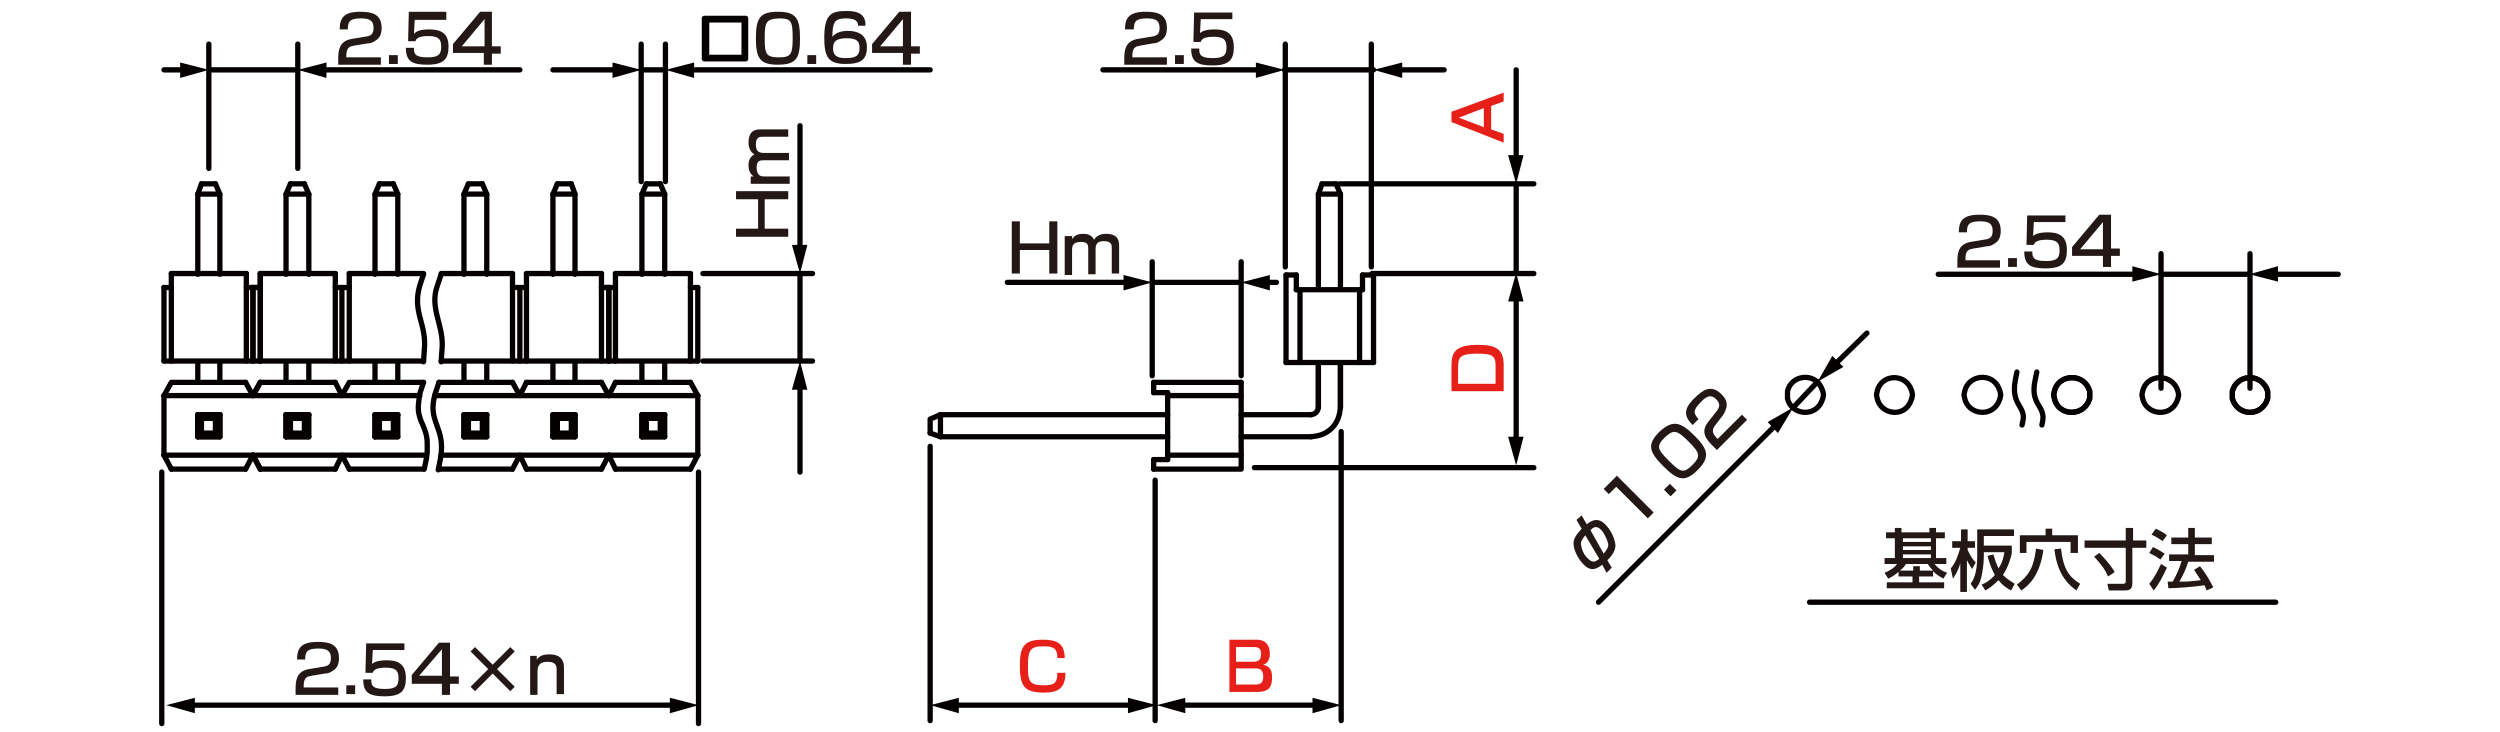 <?xml version="1.0" encoding="utf-8"?>
<!-- Generator: Adobe Illustrator 28.0.0, SVG Export Plug-In . SVG Version: 6.00 Build 0)  -->
<svg version="1.1" id="レイヤー_1" xmlns="http://www.w3.org/2000/svg" xmlns:xlink="http://www.w3.org/1999/xlink" x="0px"
	 y="0px" width="340px" height="99.6px" viewBox="0 0 340 99.6" style="enable-background:new 0 0 340 99.6;" xml:space="preserve">
<style type="text/css">
	.st0{fill:none;stroke:#040000;stroke-width:0.72;stroke-linecap:round;stroke-linejoin:round;stroke-miterlimit:10;}
	.st1{fill:#231815;}
	.st2{fill:none;stroke:#040000;stroke-width:0.72;stroke-linecap:round;stroke-linejoin:round;}
	.st3{fill:#040000;}
	.st4{fill:#E61F19;}
</style>
<g id="MH0519_4_">
	<line class="st0" x1="293.9" y1="37.3" x2="305.9" y2="37.3"/>
	<line class="st0" x1="306" y1="52.8" x2="306" y2="34.5"/>
	<line class="st0" x1="293.9" y1="52.8" x2="293.9" y2="34.5"/>
	<line class="st0" x1="247.2" y1="51.9" x2="243.9" y2="55.4"/>
	<line class="st0" x1="182.2" y1="25" x2="208.6" y2="25"/>
	<line class="st0" x1="186.6" y1="37.2" x2="208.6" y2="37.2"/>
	<line class="st0" x1="170.6" y1="63.6" x2="208.6" y2="63.6"/>
	<line class="st0" x1="28.4" y1="9.5" x2="40.5" y2="9.5"/>
	<line class="st0" x1="40.5" y1="22.9" x2="40.5" y2="6"/>
	<line class="st0" x1="28.4" y1="22.9" x2="28.4" y2="6"/>
	<line class="st0" x1="87.2" y1="9.5" x2="90.5" y2="9.5"/>
	<line class="st0" x1="90.5" y1="24.7" x2="90.5" y2="6"/>
	<line class="st0" x1="87.2" y1="24.7" x2="87.2" y2="6"/>
	<line class="st0" x1="174.7" y1="9.5" x2="186.8" y2="9.5"/>
	<line class="st0" x1="186.5" y1="6" x2="186.5" y2="36.3"/>
	<line class="st0" x1="174.8" y1="6" x2="174.8" y2="36.3"/>
	<line class="st0" x1="182.4" y1="58.7" x2="182.4" y2="98"/>
	<line class="st0" x1="157.1" y1="65.3" x2="157.1" y2="98"/>
	<line class="st0" x1="126.5" y1="60.7" x2="126.5" y2="98"/>
	<line class="st0" x1="95" y1="64.2" x2="95" y2="98.4"/>
	<line class="st0" x1="22" y1="64.2" x2="22" y2="98.4"/>
	<line class="st0" x1="246.1" y1="81.9" x2="309.5" y2="81.9"/>
	<path class="st0" d="M284.2,53.7v-0.5l-0.2-0.5c-1-2-4.1-1.7-4.6,0.5l-0.1,0.5l0.1,0.5c0.5,2.3,3.6,2.5,4.6,0.5l0.2-0.5V53.7z"/>
	<path class="st0" d="M260.1,53.7l-0.1-0.5l-0.2-0.5c-1-2-4-1.7-4.5,0.5l-0.1,0.5l0.1,0.5c0.5,2.2,3.6,2.6,4.5,0.5l0.2-0.5
		L260.1,53.7z"/>
	<path class="st0" d="M248,53.7l-0.1-0.5l-0.2-0.5c-1-2.1-4.1-1.7-4.6,0.5v0.5v0.5c0.5,2.2,3.6,2.6,4.6,0.5l0.2-0.5L248,53.7z"/>
	<path class="st0" d="M296.3,53.7l-0.1-0.5l-0.2-0.5c-1.1-2-4.1-1.7-4.6,0.5l-0.1,0.5l0.1,0.5c0.5,2.2,3.6,2.6,4.6,0.5l0.2-0.5
		L296.3,53.7z"/>
	<path class="st0" d="M284.2,53.7v-0.5l-0.2-0.5c-1-2-4.1-1.7-4.6,0.5l-0.1,0.5l0.1,0.5c0.5,2.3,3.6,2.5,4.6,0.5l0.2-0.5V53.7z"/>
	<path class="st0" d="M272.1,53.7l-0.1-0.5l-0.2-0.5c-1-2.1-4.1-1.7-4.6,0.5l-0.1,0.5l0.1,0.5c0.5,2.2,3.6,2.6,4.6,0.5l0.2-0.5
		L272.1,53.7z"/>
	<path class="st0" d="M308.4,53.7v-0.5l-0.2-0.5c-1.1-2-4-1.7-4.6,0.5v0.5v0.5c0.6,2.2,3.5,2.6,4.6,0.5l0.2-0.5V53.7z"/>
	<path class="st0" d="M308.4,53.7v-0.5l-0.2-0.5c-1.1-2-4-1.7-4.6,0.5v0.5v0.5c0.6,2.2,3.5,2.6,4.6,0.5l0.2-0.5V53.7z"/>
	<path class="st0" d="M274.3,50.6l-0.2,1c-0.7,3.6,1.5,3.6,1,5.7l-0.1,0.5"/>
	<path class="st0" d="M277,50.6l-0.2,1c-0.8,3.5,1.4,3.5,1,5.7l-0.1,0.5"/>
	<g>
		<line class="st0" x1="179.3" y1="49.6" x2="179.3" y2="55.4"/>
		<line class="st0" x1="174.9" y1="49.3" x2="186.8" y2="49.3"/>
		<line class="st0" x1="186.8" y1="49.3" x2="186.8" y2="37.4"/>
		<line class="st0" x1="174.9" y1="49.3" x2="174.9" y2="37.4"/>
		<line class="st0" x1="176.3" y1="39.4" x2="185.3" y2="39.4"/>
		<line class="st0" x1="174.9" y1="37.4" x2="176.3" y2="37.4"/>
		<line class="st0" x1="176.8" y1="39.4" x2="176.8" y2="49.3"/>
		<line class="st0" x1="182.3" y1="49.6" x2="182.3" y2="55.4"/>
		<line class="st0" x1="185.3" y1="37.4" x2="186.8" y2="37.4"/>
		<line class="st0" x1="184.9" y1="39.4" x2="184.9" y2="49.3"/>
		<polyline class="st0" points="179.3,26.4 182.3,26.4 181.7,25 		"/>
		<polyline class="st0" points="179.8,25 179.3,26.4 179.3,39.2 		"/>
		<line class="st0" x1="179.8" y1="25" x2="181.7" y2="25"/>
		<line class="st0" x1="182.3" y1="26.4" x2="182.3" y2="39.2"/>
		<polyline class="st0" points="127.9,56.4 127.9,59.4 126.5,58.9 		"/>
		<polyline class="st0" points="127.9,56.4 126.5,57 126.5,58.9 		"/>
		<line class="st0" x1="127.9" y1="56.4" x2="158.8" y2="56.4"/>
		<line class="st0" x1="168.8" y1="56.4" x2="178.3" y2="56.4"/>
		<line class="st0" x1="127.9" y1="59.4" x2="158.8" y2="59.4"/>
		<line class="st0" x1="168.8" y1="59.4" x2="178.3" y2="59.4"/>
		<polyline class="st0" points="178.3,56.4 178.7,56.3 179,56.1 179.2,55.8 179.3,55.4 		"/>
		<line class="st0" x1="176.3" y1="39.4" x2="176.3" y2="37.4"/>
		<line class="st0" x1="185.3" y1="39.4" x2="185.3" y2="37.4"/>
		<path class="st0" d="M178.3,59.4l0.7-0.1c1.7-0.3,2.9-1.5,3.2-3.2l0.1-0.7"/>
		<line class="st0" x1="182.3" y1="55.4" x2="182.3" y2="49.4"/>
		<line class="st0" x1="179.3" y1="55.4" x2="179.3" y2="49.4"/>
		<polyline class="st0" points="168.8,52 168.8,63.8 156.9,63.8 		"/>
		<line class="st0" x1="168.8" y1="52" x2="156.9" y2="52"/>
		<line class="st0" x1="158.8" y1="53.4" x2="158.8" y2="62.5"/>
		<line class="st0" x1="156.9" y1="52" x2="156.9" y2="53.4"/>
		<line class="st0" x1="158.8" y1="53.8" x2="168.8" y2="53.8"/>
		<line class="st0" x1="156.9" y1="62.5" x2="156.9" y2="63.8"/>
		<line class="st0" x1="158.8" y1="61.9" x2="168.8" y2="61.9"/>
		<line class="st0" x1="158.8" y1="53.4" x2="156.9" y2="53.4"/>
		<line class="st0" x1="158.8" y1="62.5" x2="156.9" y2="62.5"/>
	</g>
	<g>
		<g>
			<line class="st0" x1="35.4" y1="39.1" x2="34.4" y2="39.1"/>
			<line class="st0" x1="47.5" y1="37.2" x2="57.6" y2="37.2"/>
			<line class="st0" x1="47.5" y1="39.1" x2="45.6" y2="39.1"/>
			<polyline class="st0" points="39.5,25 38.9,26.4 42,26.4 			"/>
			<line class="st0" x1="35.4" y1="49.1" x2="35.4" y2="37.2"/>
			<line class="st0" x1="34.4" y1="49.1" x2="34.4" y2="39.1"/>
			<line class="st0" x1="38.9" y1="26.4" x2="38.9" y2="37.3"/>
			<line class="st0" x1="47.5" y1="49.1" x2="47.5" y2="37.2"/>
			<line class="st0" x1="46.5" y1="49.1" x2="46.5" y2="39.1"/>
			<line class="st0" x1="45.6" y1="49.1" x2="45.6" y2="37.2"/>
			<polyline class="st0" points="53.5,25 54.1,26.4 54.1,37.3 			"/>
			<line class="st0" x1="51.6" y1="25" x2="53.5" y2="25"/>
			<polyline class="st0" points="51,37.3 51,26.4 54.1,26.4 			"/>
			<line class="st0" x1="51.6" y1="25" x2="51" y2="26.4"/>
			<line class="st0" x1="39.5" y1="25" x2="41.4" y2="25"/>
			<polyline class="st0" points="42,37.3 42,26.4 41.4,25 			"/>
			<line class="st0" x1="22.3" y1="49.1" x2="57.6" y2="49.1"/>
			<line class="st0" x1="35.4" y1="37.2" x2="45.6" y2="37.2"/>
			<line class="st0" x1="23.3" y1="37.2" x2="33.5" y2="37.2"/>
			<line class="st0" x1="23.3" y1="39.1" x2="22.3" y2="39.1"/>
			<line class="st0" x1="35.4" y1="39.1" x2="33.5" y2="39.1"/>
			<line class="st0" x1="34.4" y1="49.1" x2="34.4" y2="39.1"/>
			<line class="st0" x1="35.4" y1="49.1" x2="35.4" y2="37.2"/>
			<line class="st0" x1="33.5" y1="49.1" x2="33.5" y2="37.2"/>
			<line class="st0" x1="23.3" y1="49.1" x2="23.3" y2="37.2"/>
			<line class="st0" x1="22.3" y1="49.1" x2="22.3" y2="39.1"/>
			<polyline class="st0" points="29.3,25 29.9,26.4 29.9,37.3 			"/>
			<line class="st0" x1="27.4" y1="25" x2="29.3" y2="25"/>
			<polyline class="st0" points="26.9,37.3 26.9,26.4 29.9,26.4 			"/>
			<line class="st0" x1="27.4" y1="25" x2="26.9" y2="26.4"/>
			<path class="st0" d="M57.6,37.3l-0.5,1.5c-1.1,3.7,1,5.2,0.6,8.9l-0.1,1.5"/>
			<line class="st0" x1="54.1" y1="49.2" x2="54.1" y2="52"/>
			<line class="st0" x1="51" y1="49.2" x2="51" y2="52"/>
			<line class="st0" x1="42" y1="49.2" x2="42" y2="52"/>
			<line class="st0" x1="38.9" y1="49.2" x2="38.9" y2="52"/>
			<line class="st0" x1="29.9" y1="49.2" x2="29.9" y2="52"/>
			<line class="st0" x1="26.9" y1="49.2" x2="26.9" y2="52"/>
			<line class="st0" x1="35.4" y1="63.8" x2="45.6" y2="63.8"/>
			<line class="st0" x1="35.4" y1="52" x2="45.6" y2="52"/>
			<line class="st0" x1="38.9" y1="59.4" x2="42" y2="59.4"/>
			<line class="st0" x1="38.9" y1="56.4" x2="42" y2="56.4"/>
			<line class="st0" x1="39.5" y1="58.9" x2="38.9" y2="59.4"/>
			<line class="st0" x1="38.9" y1="56.4" x2="39.5" y2="56.9"/>
			<line class="st0" x1="34.4" y1="61.9" x2="35.4" y2="63.8"/>
			<line class="st0" x1="35.4" y1="52" x2="34.4" y2="53.8"/>
			<line class="st0" x1="38.9" y1="56.4" x2="38.9" y2="59.4"/>
			<line class="st0" x1="53.5" y1="56.9" x2="54.1" y2="56.4"/>
			<polyline class="st0" points="53.5,58.9 54.1,59.4 54.1,56.4 			"/>
			<polyline class="st0" points="53.5,58.9 53.5,56.9 51.6,56.9 			"/>
			<polyline class="st0" points="53.5,58.9 51.6,58.9 51.6,56.9 			"/>
			<polyline class="st0" points="51,59.4 51,56.4 51.6,56.9 			"/>
			<line class="st0" x1="51.6" y1="58.9" x2="51" y2="59.4"/>
			<line class="st0" x1="51" y1="56.4" x2="54.1" y2="56.4"/>
			<line class="st0" x1="51" y1="59.4" x2="54.1" y2="59.4"/>
			<line class="st0" x1="47.5" y1="63.8" x2="57.6" y2="63.8"/>
			<polyline class="st0" points="57.6,52 47.5,52 46.5,53.8 45.6,52 			"/>
			<polyline class="st0" points="47.5,63.8 46.5,61.9 45.6,63.8 			"/>
			<polyline class="st0" points="39.5,56.9 39.5,58.9 41.4,58.9 			"/>
			<polyline class="st0" points="39.5,56.9 41.4,56.9 41.4,58.9 			"/>
			<polyline class="st0" points="42,56.4 42,59.4 41.4,58.9 			"/>
			<line class="st0" x1="41.4" y1="56.9" x2="42" y2="56.4"/>
			<line class="st0" x1="34.4" y1="61.9" x2="35.4" y2="63.8"/>
			<line class="st0" x1="34.4" y1="53.8" x2="35.4" y2="52"/>
			<line class="st0" x1="22.3" y1="53.8" x2="22.3" y2="61.9"/>
			<line class="st0" x1="29.3" y1="56.9" x2="29.9" y2="56.4"/>
			<polyline class="st0" points="29.3,58.9 29.9,59.4 29.9,56.4 			"/>
			<polyline class="st0" points="29.3,58.9 29.3,56.9 27.4,56.9 			"/>
			<polyline class="st0" points="29.3,58.9 27.4,58.9 27.4,56.9 			"/>
			<polyline class="st0" points="26.9,59.4 26.9,56.4 27.4,56.9 			"/>
			<line class="st0" x1="27.4" y1="58.9" x2="26.9" y2="59.4"/>
			<line class="st0" x1="26.9" y1="56.4" x2="29.9" y2="56.4"/>
			<line class="st0" x1="26.9" y1="59.4" x2="29.9" y2="59.4"/>
			<line class="st0" x1="23.3" y1="63.8" x2="33.4" y2="63.8"/>
			<polyline class="st0" points="33.4,52 23.3,52 22.3,53.8 			"/>
			<line class="st0" x1="23.3" y1="63.8" x2="22.3" y2="61.9"/>
			<line class="st0" x1="33.4" y1="63.8" x2="34.4" y2="61.9"/>
			<line class="st0" x1="33.4" y1="52" x2="34.4" y2="53.8"/>
			<path class="st0" d="M57.6,52l-0.5,1.5L57,54.2c-0.1,0.8-0.2,1.4,0,2.2l0.2,0.7l0.3,0.7c0.7,1.6,0.6,2.1,0.6,3.7L58,62.3
				l-0.3,1.5"/>
			<line class="st0" x1="22.3" y1="53.8" x2="57.1" y2="53.8"/>
			<line class="st0" x1="22.3" y1="61.9" x2="57.9" y2="61.9"/>
		</g>
		<g>
			<line class="st0" x1="60" y1="37.2" x2="69.7" y2="37.2"/>
			<line class="st0" x1="71.6" y1="37.2" x2="81.8" y2="37.2"/>
			<line class="st0" x1="71.6" y1="39.1" x2="69.7" y2="39.1"/>
			<line class="st0" x1="82.8" y1="39.1" x2="81.8" y2="39.1"/>
			<line class="st0" x1="81.8" y1="49.1" x2="81.8" y2="37.2"/>
			<line class="st0" x1="82.8" y1="49.1" x2="82.8" y2="39.1"/>
			<line class="st0" x1="69.7" y1="49.1" x2="69.7" y2="37.2"/>
			<line class="st0" x1="70.7" y1="49.1" x2="70.7" y2="39.1"/>
			<line class="st0" x1="71.6" y1="49.1" x2="71.6" y2="37.2"/>
			<polyline class="st0" points="77.7,25 78.2,26.4 78.2,37.3 			"/>
			<line class="st0" x1="75.8" y1="25" x2="77.7" y2="25"/>
			<polyline class="st0" points="75.2,37.3 75.2,26.4 78.2,26.4 			"/>
			<line class="st0" x1="75.8" y1="25" x2="75.2" y2="26.4"/>
			<polyline class="st0" points="65.6,25 66.2,26.4 66.2,37.3 			"/>
			<line class="st0" x1="63.7" y1="25" x2="65.6" y2="25"/>
			<polyline class="st0" points="63.1,37.3 63.1,26.4 66.2,26.4 			"/>
			<line class="st0" x1="63.7" y1="25" x2="63.1" y2="26.4"/>
			<line class="st0" x1="83.7" y1="37.2" x2="93.9" y2="37.2"/>
			<line class="st0" x1="83.7" y1="39.1" x2="81.8" y2="39.1"/>
			<line class="st0" x1="94.9" y1="39.1" x2="93.9" y2="39.1"/>
			<line class="st0" x1="93.9" y1="49.1" x2="93.9" y2="37.2"/>
			<line class="st0" x1="94.9" y1="49.1" x2="94.9" y2="39.1"/>
			<line class="st0" x1="82.8" y1="49.1" x2="82.8" y2="39.1"/>
			<line class="st0" x1="83.7" y1="49.1" x2="83.7" y2="37.2"/>
			<polyline class="st0" points="89.8,25 90.4,26.4 90.4,37.3 			"/>
			<line class="st0" x1="87.9" y1="25" x2="89.8" y2="25"/>
			<polyline class="st0" points="87.3,37.3 87.3,26.4 90.4,26.4 			"/>
			<line class="st0" x1="87.9" y1="25" x2="87.3" y2="26.4"/>
			<path class="st0" d="M60,37.3l-0.5,1.5c-1.2,3.2,1,5.5,0.6,8.9L60,49.2"/>
			<line class="st0" x1="60" y1="49.1" x2="94.9" y2="49.1"/>
			<line class="st0" x1="90.4" y1="49.2" x2="90.4" y2="52"/>
			<line class="st0" x1="87.3" y1="49.2" x2="87.3" y2="52"/>
			<line class="st0" x1="78.2" y1="49.2" x2="78.2" y2="52"/>
			<line class="st0" x1="75.2" y1="49.2" x2="75.2" y2="52"/>
			<line class="st0" x1="66.2" y1="49.2" x2="66.2" y2="52"/>
			<line class="st0" x1="63.1" y1="49.2" x2="63.1" y2="52"/>
			<line class="st0" x1="59.7" y1="63.8" x2="69.7" y2="63.8"/>
			<line class="st0" x1="59.7" y1="52" x2="69.7" y2="52"/>
			<line class="st0" x1="75.2" y1="59.4" x2="78.2" y2="59.4"/>
			<line class="st0" x1="75.2" y1="56.4" x2="78.2" y2="56.4"/>
			<line class="st0" x1="75.8" y1="58.9" x2="75.2" y2="59.4"/>
			<polyline class="st0" points="75.8,56.9 75.2,56.4 75.2,59.4 			"/>
			<line class="st0" x1="81.8" y1="52" x2="82.8" y2="53.8"/>
			<line class="st0" x1="81.8" y1="63.8" x2="82.8" y2="61.9"/>
			<polyline class="st0" points="75.8,56.9 75.8,58.9 77.7,58.9 			"/>
			<polyline class="st0" points="75.8,56.9 77.7,56.9 77.7,58.9 			"/>
			<polyline class="st0" points="78.2,56.4 78.2,59.4 77.7,58.9 			"/>
			<line class="st0" x1="77.7" y1="56.9" x2="78.2" y2="56.4"/>
			<line class="st0" x1="71.6" y1="63.8" x2="81.8" y2="63.8"/>
			<line class="st0" x1="71.6" y1="52" x2="81.8" y2="52"/>
			<line class="st0" x1="63.1" y1="59.4" x2="66.2" y2="59.4"/>
			<line class="st0" x1="63.1" y1="56.4" x2="66.2" y2="56.4"/>
			<line class="st0" x1="63.7" y1="58.9" x2="63.1" y2="59.4"/>
			<polyline class="st0" points="63.7,56.9 63.1,56.4 63.1,59.4 			"/>
			<polyline class="st0" points="71.6,52 70.7,53.8 69.7,52 			"/>
			<polyline class="st0" points="71.6,63.8 70.7,61.9 69.7,63.8 			"/>
			<polyline class="st0" points="63.7,56.9 63.7,58.9 65.6,58.9 			"/>
			<polyline class="st0" points="63.7,56.9 65.6,56.9 65.6,58.9 			"/>
			<polyline class="st0" points="66.2,56.4 66.2,59.4 65.6,58.9 			"/>
			<line class="st0" x1="65.6" y1="56.9" x2="66.2" y2="56.4"/>
			<line class="st0" x1="83.7" y1="63.8" x2="93.9" y2="63.8"/>
			<line class="st0" x1="83.7" y1="52" x2="93.9" y2="52"/>
			<line class="st0" x1="82.8" y1="61.9" x2="83.7" y2="63.8"/>
			<line class="st0" x1="82.8" y1="53.8" x2="83.7" y2="52"/>
			<path class="st0" d="M94.9,61.9"/>
			<line class="st0" x1="87.3" y1="59.4" x2="90.4" y2="59.4"/>
			<line class="st0" x1="87.3" y1="56.4" x2="90.4" y2="56.4"/>
			<line class="st0" x1="87.9" y1="58.9" x2="87.3" y2="59.4"/>
			<polyline class="st0" points="87.9,56.9 87.3,56.4 87.3,59.4 			"/>
			<line class="st0" x1="94.9" y1="53.8" x2="93.9" y2="52"/>
			<line class="st0" x1="94.9" y1="61.9" x2="93.9" y2="63.8"/>
			<polyline class="st0" points="87.9,56.9 87.9,58.9 89.8,58.9 			"/>
			<polyline class="st0" points="87.9,56.9 89.8,56.9 89.8,58.9 			"/>
			<polyline class="st0" points="90.4,56.4 90.4,59.4 89.8,58.9 			"/>
			<line class="st0" x1="89.8" y1="56.9" x2="90.4" y2="56.4"/>
			<line class="st0" x1="94.9" y1="53.8" x2="94.9" y2="61.9"/>
			<path class="st0" d="M59.7,52l-0.5,1.5c-1.2,4,1.5,4.5,0.7,8.9l-0.3,1.5"/>
			<line class="st0" x1="59.1" y1="53.8" x2="94.9" y2="53.8"/>
			<line class="st0" x1="60" y1="61.9" x2="94.9" y2="61.9"/>
		</g>
		<rect x="26.9" y="56.4" class="st0" width="3" height="3"/>
		<rect x="38.9" y="56.4" class="st0" width="3" height="3"/>
		<rect x="51" y="56.4" class="st0" width="3" height="3"/>
		<rect x="63.1" y="56.4" class="st0" width="3" height="3"/>
		<rect x="75.2" y="56.4" class="st0" width="3" height="3"/>
		<rect x="87.3" y="56.4" class="st0" width="3" height="3"/>
	</g>
	<g>
		<path class="st1" d="M258.3,77.7c-0.7,0.6-1.1,0.8-1.5,1l-0.5-0.8c0.5-0.2,1.3-0.6,1.7-1.2h-1.7v-0.8h1.4v-2.7h-1.2v-0.8h1.2v-0.6
			h0.9v0.6h3.8v-0.6h0.9v0.6h1.2v0.8h-1.2v2.7h1.4v0.8h-1.6c0.5,0.6,0.9,0.9,1.7,1.2l-0.5,0.8c-0.5-0.3-0.9-0.5-1.4-1v0.7H261v0.8
			h3.4V80h-7.8v-0.8h3.5v-0.8h-1.9v-0.7H258.3z M260.2,77.6V77h0.9v0.6h1.8c-0.4-0.4-0.6-0.7-0.7-0.9h-3c-0.1,0.2-0.3,0.5-0.8,0.9
			H260.2z M258.8,73.2v0.5h3.8v-0.5H258.8z M258.8,74.3v0.5h3.8v-0.5H258.8z M258.8,75.4v0.5h3.8v-0.5H258.8z"/>
		<path class="st1" d="M265.3,77.3c0.7-0.8,1-1.8,1.3-2.8h-1.1v-0.9h1.2V72h0.9v1.6h1v0.9h-1v0.3c0.2,0.4,0.5,1.1,1.1,1.7l-0.5,0.9
			c-0.2-0.3-0.4-0.7-0.7-1.2v4.3h-0.9v-3.9c-0.3,1.1-0.8,1.8-1,2.1L265.3,77.3z M273.6,75.3c-0.1,0.4-0.4,1.7-1.2,2.9
			c0.6,0.6,1.3,1,1.6,1.2l-0.5,0.9c-0.4-0.2-1.1-0.6-1.7-1.4c-0.8,0.8-1.4,1.2-1.8,1.4l-0.5-0.8c0.3-0.1,1-0.4,1.8-1.3
			c-0.4-0.7-0.7-1.5-1-2.6l0.8-0.2c0.2,0.7,0.4,1.3,0.7,1.9c0.6-0.9,0.7-1.7,0.8-2.2h-2.8v0.6c0,1.1-0.2,2.1-0.3,2.6
			c-0.2,1-0.5,1.4-0.9,1.9l-0.6-0.8c0.3-0.4,0.9-1.3,0.9-3.7V72h5v0.9h-4.1v1.3h3.8L273.6,75.3L273.6,75.3z"/>
		<path class="st1" d="M277.9,74.8c-0.5,3.6-2.1,4.9-3,5.5l-0.6-0.8c1.6-1.2,2.3-2.3,2.6-4.9L277.9,74.8z M274.7,72.8h3.5v-0.9h0.9
			v0.9h3.5v2.4h-1v-1.5h-6v1.5h-0.9V72.8z M282.4,80.3c-2.2-1.5-2.8-3.8-3-5.6l0.9-0.1c0.3,2.7,1,3.8,2.6,4.8L282.4,80.3z"/>
		<path class="st1" d="M283.5,73.5h5.6v-1.7h1v1.7h1.8v1H290v4.9c0,0.9-0.7,0.9-1,0.9h-2.2l-0.2-0.9h2.1c0.4,0,0.4-0.2,0.4-0.4v-4.5
			h-5.6L283.5,73.5L283.5,73.5z M285.5,75.2c0.3,0.3,1.4,1.4,2.1,2.6l-0.9,0.6c-0.5-1.1-1-1.7-1.9-2.7L285.5,75.2z"/>
		<path class="st1" d="M294.7,77.2c-0.4,0.9-1.1,2.3-1.8,3.1l-0.6-0.9c0.4-0.5,0.8-1,1.6-2.7L294.7,77.2z M292.8,74.4
			c0.7,0.3,1.1,0.6,1.6,0.9l-0.6,0.8c-0.5-0.4-0.9-0.6-1.5-0.9L292.8,74.4z M293.2,71.9c0.4,0.2,1.2,0.6,1.5,0.9l-0.6,0.8
			c-0.4-0.3-0.5-0.4-1.5-0.9L293.2,71.9z M297.6,76.4c-0.3,1-0.7,1.8-1.2,2.7c1,0,1.4,0,2.9-0.2c-0.4-0.6-0.7-1.1-0.9-1.4l0.8-0.5
			c0.8,1,1.5,2.2,1.8,2.9l-0.9,0.4c-0.1-0.3-0.2-0.5-0.3-0.7c-1.3,0.2-3.9,0.4-4.9,0.4l-0.1-0.9c0.1,0,0.6,0,0.7,0
			c0.6-1.1,0.9-1.8,1.2-2.8H295v-0.9h2.6V74h-2.3v-0.9h2.3v-1.3h0.9v1.3h2.3V74h-2.3v1.5h2.6v0.9H297.6z"/>
	</g>
	<g>
		<g>
			<path class="st0" d="M101.4,2.5V8h-5.6V2.5H101.4z M96.1,2.7v5.1h5.1V2.7H96.1z"/>
		</g>
	</g>
	<g>
		<line class="st2" x1="25.8" y1="95.9" x2="91.8" y2="95.9"/>
		<g>
			<polygon class="st3" points="26.5,97 22.6,95.9 26.5,94.9 			"/>
		</g>
		<g>
			<polygon class="st3" points="91.1,97 95,95.9 91.1,94.9 			"/>
		</g>
	</g>
	<g>
		<line class="st2" x1="25.2" y1="9.5" x2="22.3" y2="9.5"/>
		<g>
			<polygon class="st3" points="24.5,8.5 28.4,9.5 24.5,10.6 			"/>
		</g>
	</g>
	<g>
		<line class="st2" x1="43.7" y1="9.5" x2="70.7" y2="9.5"/>
		<g>
			<polygon class="st3" points="44.4,10.6 40.5,9.5 44.4,8.5 			"/>
		</g>
	</g>
	<g>
		<line class="st2" x1="93.7" y1="9.5" x2="126.5" y2="9.5"/>
		<g>
			<polygon class="st3" points="94.4,10.6 90.5,9.5 94.4,8.5 			"/>
		</g>
	</g>
	<g>
		<line class="st2" x1="84" y1="9.5" x2="75.2" y2="9.5"/>
		<g>
			<polygon class="st3" points="83.3,8.5 87.2,9.5 83.3,10.6 			"/>
		</g>
	</g>
	<g>
		<path class="st1" d="M100.1,31.1h3v-4h-3V26h7.1v1.1H104v4h3.2v1.1h-7.1V31.1z"/>
		<path class="st1" d="M101.9,24h0.6c-0.4-0.3-0.7-0.7-0.7-1.5c0-0.3,0-1.1,0.8-1.5c-0.7-0.4-0.8-1.2-0.8-1.6c0-1.7,1-1.8,1.6-1.8
			h3.8v1h-3.5c-0.3,0-0.9,0-0.9,1c0,0.8,0.2,1.2,1.1,1.2h3.4v1h-3.4c-0.5,0-1,0-1,1c0,1.2,0.7,1.2,1.1,1.2h3.4v1h-5.3v-1H101.9z"/>
	</g>
	<line class="st0" x1="95.6" y1="37.2" x2="110.5" y2="37.2"/>
	<line class="st0" x1="95.6" y1="49.1" x2="110.5" y2="49.1"/>
	<line class="st0" x1="108.8" y1="37.2" x2="108.8" y2="49.1"/>
	<g>
		<line class="st2" x1="108.8" y1="34" x2="108.8" y2="17.1"/>
		<g>
			<polygon class="st3" points="109.8,33.3 108.8,37.2 107.7,33.3 			"/>
		</g>
	</g>
	<g>
		<line class="st2" x1="108.8" y1="52.3" x2="108.8" y2="64.2"/>
		<g>
			<polygon class="st3" points="107.7,53 108.8,49.1 109.8,53 			"/>
		</g>
	</g>
	<line class="st0" x1="168.8" y1="51.1" x2="168.8" y2="35.6"/>
	<line class="st0" x1="156.7" y1="51.1" x2="156.7" y2="35.6"/>
	<line class="st0" x1="168.8" y1="38.4" x2="156.7" y2="38.4"/>
	<g>
		<line class="st2" x1="153.5" y1="38.4" x2="137" y2="38.4"/>
		<g>
			<polygon class="st3" points="152.8,37.4 156.7,38.4 152.8,39.5 			"/>
		</g>
	</g>
	<g>
		<line class="st2" x1="172" y1="38.4" x2="173.6" y2="38.4"/>
		<g>
			<polygon class="st3" points="172.7,39.5 168.8,38.4 172.7,37.4 			"/>
		</g>
	</g>
	<g>
		<path class="st1" d="M138.7,30.1v3h4v-3h1.1v7.1h-1.1V34h-4v3.2h-1.1v-7.1H138.7z"/>
		<path class="st1" d="M145.8,31.9v0.6c0.3-0.4,0.7-0.7,1.5-0.7c0.3,0,1.1,0,1.5,0.8c0.4-0.7,1.2-0.8,1.6-0.8c1.7,0,1.8,1,1.8,1.6
			v3.8h-1v-3.5c0-0.3,0-0.9-1-0.9c-0.8,0-1.2,0.2-1.2,1.1v3.4h-1v-3.4c0-0.5,0-1-1-1c-1.2,0-1.2,0.7-1.2,1.1v3.4h-1v-5.3h1V31.9z"/>
	</g>
	<g>
		<path class="st4" d="M143.8,89.4c0-1.4-0.8-1.5-1.9-1.5c-1.8,0-2.1,0.5-2.1,2.8c0,1.9,0.2,2.5,2.1,2.5c1.4,0,1.9-0.2,1.9-1.7h1.1
			c0,2-0.9,2.7-2.9,2.7c-2.6,0-3.3-0.8-3.3-3.6c0-2.6,0.5-3.6,3.1-3.6c1.8,0,3,0.4,3,2.5h-1V89.4z"/>
	</g>
	<g>
		<line class="st2" x1="129.7" y1="95.9" x2="154.1" y2="95.9"/>
		<g>
			<polygon class="st3" points="130.4,97 126.5,95.9 130.4,94.9 			"/>
		</g>
		<g>
			<polygon class="st3" points="153.4,97 157.3,95.9 153.4,94.9 			"/>
		</g>
	</g>
	<g>
		<path class="st4" d="M170.9,87c1.5,0,1.8,1.1,1.8,1.9c0,0.6-0.2,1.3-0.9,1.5c0.7,0.2,1.2,0.5,1.2,1.7s-0.3,2-2,2h-3.8V87H170.9z
			 M168.1,87.9V90h2.3c1,0,1.1-0.5,1.1-1.1c0-0.8-0.4-0.9-1.1-0.9h-2.3V87.9z M168.1,90.9v2.2h2.6c0.7,0,1.1-0.2,1.1-1.1
			c0-1.1-0.7-1.1-1.2-1.1H168.1z"/>
	</g>
	<g>
		<line class="st2" x1="160.5" y1="95.9" x2="179.2" y2="95.9"/>
		<g>
			<polygon class="st3" points="161.2,97 157.3,95.9 161.2,94.9 			"/>
		</g>
		<g>
			<polygon class="st3" points="178.5,97 182.4,95.9 178.5,94.9 			"/>
		</g>
	</g>
	<g>
		<line class="st2" x1="171.5" y1="9.5" x2="150" y2="9.5"/>
		<g>
			<polygon class="st3" points="170.8,8.5 174.7,9.5 170.8,10.6 			"/>
		</g>
	</g>
	<g>
		<line class="st2" x1="190" y1="9.5" x2="196.4" y2="9.5"/>
		<g>
			<polygon class="st3" points="190.7,10.6 186.8,9.5 190.7,8.5 			"/>
		</g>
	</g>
	<g>
		<path class="st4" d="M204.5,12.6v1.2l-1.7,0.6v3.2l1.7,0.6v1.2l-7.1-2.8v-1.4L204.5,12.6z M201.8,17.3v-2.6l-3.4,1.3L201.8,17.3z"
			/>
	</g>
	<g>
		<path class="st4" d="M197.4,49.8c0-1.8,0.4-2.9,3.6-2.9c2.3,0,3.5,0.5,3.5,2.7v3.6h-7.1V49.8z M198.3,52.2h5.1v-2.4
			c0-1.5-0.5-1.7-2.6-1.7c-2.2,0-2.5,0.5-2.5,1.8V52.2z"/>
	</g>
	<line class="st0" x1="206.2" y1="25" x2="206.2" y2="37.1"/>
	<g>
		<line class="st2" x1="206.2" y1="40.3" x2="206.2" y2="60.1"/>
		<g>
			<polygon class="st3" points="205.1,41 206.2,37.1 207.2,41 			"/>
		</g>
		<g>
			<polygon class="st3" points="205.1,59.4 206.2,63.3 207.2,59.4 			"/>
		</g>
	</g>
	<g>
		<line class="st2" x1="206.2" y1="21.8" x2="206.2" y2="9.5"/>
		<g>
			<polygon class="st3" points="207.2,21.1 206.2,25 205.1,21.1 			"/>
		</g>
	</g>
	<g>
		<line class="st2" x1="249.4" y1="49.7" x2="253.9" y2="45.3"/>
		<g>
			<polygon class="st3" points="250.7,49.9 247.2,51.9 249.2,48.4 			"/>
		</g>
	</g>
	<g>
		<line class="st2" x1="241.6" y1="57.7" x2="217.4" y2="81.9"/>
		<g>
			<polygon class="st3" points="240.4,57.4 243.9,55.4 241.8,58.9 			"/>
		</g>
	</g>
	<g>
		<line class="st2" x1="309.1" y1="37.3" x2="318" y2="37.3"/>
		<g>
			<polygon class="st3" points="309.8,38.3 305.9,37.3 309.8,36.2 			"/>
		</g>
	</g>
	<g>
		<line class="st2" x1="290.7" y1="37.3" x2="263.6" y2="37.3"/>
		<g>
			<polygon class="st3" points="290,36.2 293.9,37.3 290,38.3 			"/>
		</g>
	</g>
	<g>
		<path class="st1" d="M48.2,6.2c-0.6,0.1-1.1,0.2-1.1,1.4v0.2h4.7v1H46V8c0-1.1,0.1-2.4,1.8-2.7L49.6,5c0.8-0.1,1.2-0.3,1.2-1.2
			s-0.4-1.3-1.7-1.3c-1.5,0-1.8,0.4-1.8,1.5h-1.1c0-1.5,0.5-2.4,2.8-2.4c1.4,0,2.9,0.2,2.9,2.2c0,0.9-0.3,1.4-0.8,1.7
			c-0.3,0.2-0.6,0.4-1.1,0.4L48.2,6.2z"/>
		<path class="st1" d="M54.1,7.5v1.2h-1.2V7.5H54.1z"/>
		<path class="st1" d="M60.7,1.7v1h-4.3l-0.1,1.9C56.6,4.3,57,4,58.4,4C59.8,4,61,4.4,61,6.3c0,1.7-0.6,2.5-2.9,2.5
			c-2.1,0-2.9-0.5-2.9-2.3h1.1c0,0.7,0,1.3,1.8,1.3c1.4,0,1.9-0.3,1.9-1.4c0-0.8-0.1-1.5-1.7-1.5c-1.5,0-1.7,0.4-1.8,0.7h-1l0.1-4
			h5.1V1.7z"/>
		<path class="st1" d="M66.9,1.7v4.6h1.2v1h-1.2v1.5h-1.1V7.2h-4.2V6l3.7-4.4h1.6V1.7z M65.9,2.6l-3.1,3.7h3.1V2.6z"/>
	</g>
	<g>
		<path class="st1" d="M108.8,5.3c0,2.6-0.5,3.5-3,3.5c-2.4,0-3-0.8-3-3.6s0.6-3.6,3-3.6C108.3,1.6,108.8,2.5,108.8,5.3z M104,5.2
			c0,2.2,0.2,2.6,2,2.6c1.6,0,1.8-0.5,1.8-2.6c0-2.4-0.2-2.7-1.9-2.7C104.2,2.6,104,3,104,5.2z"/>
		<path class="st1" d="M111,7.5v1.2h-1.2V7.5H111z"/>
		<path class="st1" d="M116.7,3.6c0-0.4,0-1.1-1.6-1.1c-1.2,0-1.5,0.3-1.7,0.8c-0.1,0.3-0.2,0.8-0.2,1.7c0.5-0.6,1.3-0.8,2.1-0.8
			c1.2,0,2.6,0.4,2.6,2.2c0,1.7-0.8,2.3-2.9,2.3c-2.4,0-2.9-1-2.9-3.6c0-3.3,1.1-3.6,3-3.6c0.8,0,2.7,0,2.6,2h-1V3.6z M113.3,6.6
			c0,1.2,0.9,1.3,1.8,1.3c1.5,0,1.8-0.5,1.8-1.4c0-0.8-0.3-1.3-1.7-1.3C113.5,5.2,113.3,5.8,113.3,6.6z"/>
		<path class="st1" d="M123.9,1.7v4.6h1.2v1h-1.2v1.5h-1.1V7.2h-4.2V6l3.7-4.4h1.6V1.7z M122.8,2.6l-3.1,3.7h3.1V2.6z"/>
	</g>
	<g>
		<path class="st1" d="M42.4,91.9c-0.6,0.1-1.1,0.2-1.1,1.4v0.2H46v1h-5.8v-0.8c0-1.1,0.1-2.4,1.8-2.7l1.8-0.3
			c0.8-0.1,1.2-0.3,1.2-1.2c0-0.9-0.4-1.3-1.7-1.3c-1.5,0-1.8,0.4-1.8,1.5h-1.1c0-1.5,0.5-2.4,2.8-2.4c1.4,0,2.9,0.2,2.9,2.2
			c0,0.9-0.3,1.4-0.8,1.7c-0.3,0.2-0.6,0.4-1.1,0.4L42.4,91.9z"/>
		<path class="st1" d="M48.3,93.2v1.2h-1.2v-1.2H48.3z"/>
		<path class="st1" d="M55,87.4v1h-4.3l-0.1,1.9c0.2-0.2,0.7-0.5,2-0.5c1.4,0,2.6,0.4,2.6,2.4c0,1.7-0.6,2.5-2.9,2.5
			c-2.1,0-2.9-0.5-2.9-2.3h1.1c0,0.7,0,1.3,1.8,1.3c1.4,0,1.9-0.3,1.9-1.4c0-0.8-0.1-1.5-1.7-1.5c-1.5,0-1.7,0.4-1.8,0.7h-1l0.1-4
			H55V87.4z"/>
		<path class="st1" d="M61.2,87.4V92h1.2v1h-1.2v1.5h-1.1V93H56v-1.2l3.7-4.4H61.2z M60.1,88.3L57,91.9h3.1V88.3z"/>
		<path class="st1" d="M69.4,88l0.6,0.6L67.6,91l2.4,2.4L69.4,94L67,91.6L64.6,94L64,93.4l2.4-2.4L64,88.6l0.6-0.6l2.4,2.4L69.4,88z
			"/>
		<path class="st1" d="M73,89.1v0.6c0.5-0.7,1.3-0.7,1.7-0.7c0.5,0,2,0,2,1.8v3.6h-1V91c0-0.4-0.1-1-1.2-1c-1.2,0-1.4,0.6-1.4,1.4
			v3.1h-1v-5.3H73V89.1z"/>
	</g>
	<g>
		<path class="st1" d="M155.1,6.2c-0.6,0.1-1.1,0.2-1.1,1.4v0.2h4.7v1h-5.8V8c0-1.1,0.1-2.4,1.8-2.7l1.8-0.3
			c0.8-0.1,1.2-0.3,1.2-1.2s-0.4-1.3-1.7-1.3c-1.5,0-1.8,0.4-1.8,1.5H153c0-1.5,0.5-2.4,2.8-2.4c1.4,0,2.9,0.2,2.9,2.2
			c0,0.9-0.3,1.4-0.8,1.7c-0.3,0.2-0.6,0.4-1.1,0.4L155.1,6.2z"/>
		<path class="st1" d="M161,7.5v1.2h-1.2V7.5H161z"/>
		<path class="st1" d="M167.6,1.6v1h-4.3l-0.1,1.9c0.2-0.2,0.7-0.5,2-0.5c1.4,0,2.6,0.4,2.6,2.4c0,1.7-0.6,2.5-2.9,2.5
			c-2.1,0-2.9-0.5-2.9-2.3h1.1c0,0.7,0,1.3,1.8,1.3c1.4,0,1.9-0.3,1.9-1.4c0-0.8-0.1-1.5-1.7-1.5c-1.5,0-1.7,0.4-1.8,0.7h-1l0.1-4
			h5.2V1.6z"/>
	</g>
	<g>
		<path class="st1" d="M268.4,33.8c-0.6,0.1-1.1,0.2-1.1,1.4v0.2h4.7v1h-5.8v-0.8c0-1.1,0.1-2.4,1.8-2.7l1.8-0.3
			c0.8-0.1,1.2-0.3,1.2-1.2c0-0.9-0.4-1.3-1.7-1.3c-1.5,0-1.8,0.4-1.8,1.5h-1.1c0-1.5,0.5-2.4,2.8-2.4c1.4,0,2.9,0.2,2.9,2.2
			c0,0.9-0.3,1.4-0.8,1.7c-0.3,0.2-0.6,0.4-1.1,0.4L268.4,33.8z"/>
		<path class="st1" d="M274.3,35.1v1.2h-1.2v-1.2H274.3z"/>
		<path class="st1" d="M280.9,29.2v1h-4.3l-0.1,1.9c0.2-0.2,0.7-0.5,2-0.5c1.4,0,2.6,0.4,2.6,2.4c0,1.7-0.6,2.5-2.9,2.5
			c-2.1,0-2.9-0.5-2.9-2.3h1.1c0,0.7,0,1.3,1.8,1.3c1.4,0,1.9-0.3,1.9-1.4c0-0.8-0.1-1.5-1.7-1.5c-1.5,0-1.7,0.4-1.8,0.7h-1l0.1-4
			h5.2V29.2z"/>
		<path class="st1" d="M287.1,29.2v4.6h1.2v1h-1.2v1.5H286v-1.5h-4.2v-1.2l3.7-4.4C285.5,29.2,287.1,29.2,287.1,29.2z M286,30.2
			l-3.1,3.7h3.1V30.2z"/>
	</g>
	<g>
		<path class="st1" d="M215.1,70.1l0.7,1.2c1.2-1,2-0.5,2.5,0c0.8,0.8,1.3,1.9,1.4,2.8c0,0.6-0.2,1.2-1.1,2.1l0.6,1l-0.7,0.7
			l-0.6-1.1c-1,0.8-1.7,0.8-2.5,0c-0.7-0.7-1.4-1.9-1.4-2.9c0-0.6,0.3-1.1,1.1-2l-0.7-1.2L215.1,70.1z M215.6,72.8
			c-0.5,0.6-0.6,0.9-0.6,1.2c0.1,0.7,0.4,1.5,1,2c0.6,0.6,1,0.4,1.5,0L215.6,72.8z M218.1,75.3c0.5-0.6,0.7-1,0.6-1.4
			c-0.1-0.4-0.4-1.2-0.9-1.8c-0.7-0.7-1.1-0.4-1.5,0L218.1,75.3z"/>
		<path class="st1" d="M219.9,64.7l5,5l-0.8,0.8l-4.3-4.3l-1,1l-0.7-0.7L219.9,64.7z"/>
		<path class="st1" d="M227.1,65.8l0.9,0.9l-0.8,0.8l-0.9-0.9L227.1,65.8z"/>
		<path class="st1" d="M230.5,59.3c1.8,1.8,2.1,2.9,0.4,4.6c-1.7,1.7-2.7,1.5-4.7-0.5c-2-2-2.2-3-0.5-4.7
			C227.5,57.1,228.5,57.3,230.5,59.3z M227,62.7c1.6,1.6,2,1.7,3.2,0.5c1.1-1.1,1-1.6-0.5-3.1c-1.7-1.7-2.1-1.7-3.3-0.6
			C225.2,60.7,225.4,61.1,227,62.7z"/>
		<path class="st1" d="M233.3,57.8c-0.4,0.5-0.6,1,0.2,1.8l0.1,0.1l3.3-3.3l0.7,0.7l-4.1,4.1l-0.6-0.6c-0.8-0.8-1.7-1.8-0.6-3.2
			l1.1-1.4c0.5-0.6,0.6-1.1,0-1.7c-0.6-0.6-1.2-0.6-2.1,0.4c-1.1,1.1-1,1.5-0.3,2.3l-0.8,0.8c-1.1-1.1-1.4-2.1,0.3-3.7
			c1-1,2.2-1.9,3.6-0.5c0.7,0.7,0.8,1.2,0.7,1.8c-0.1,0.3-0.2,0.7-0.5,1.1L233.3,57.8z"/>
	</g>
</g>
</svg>
